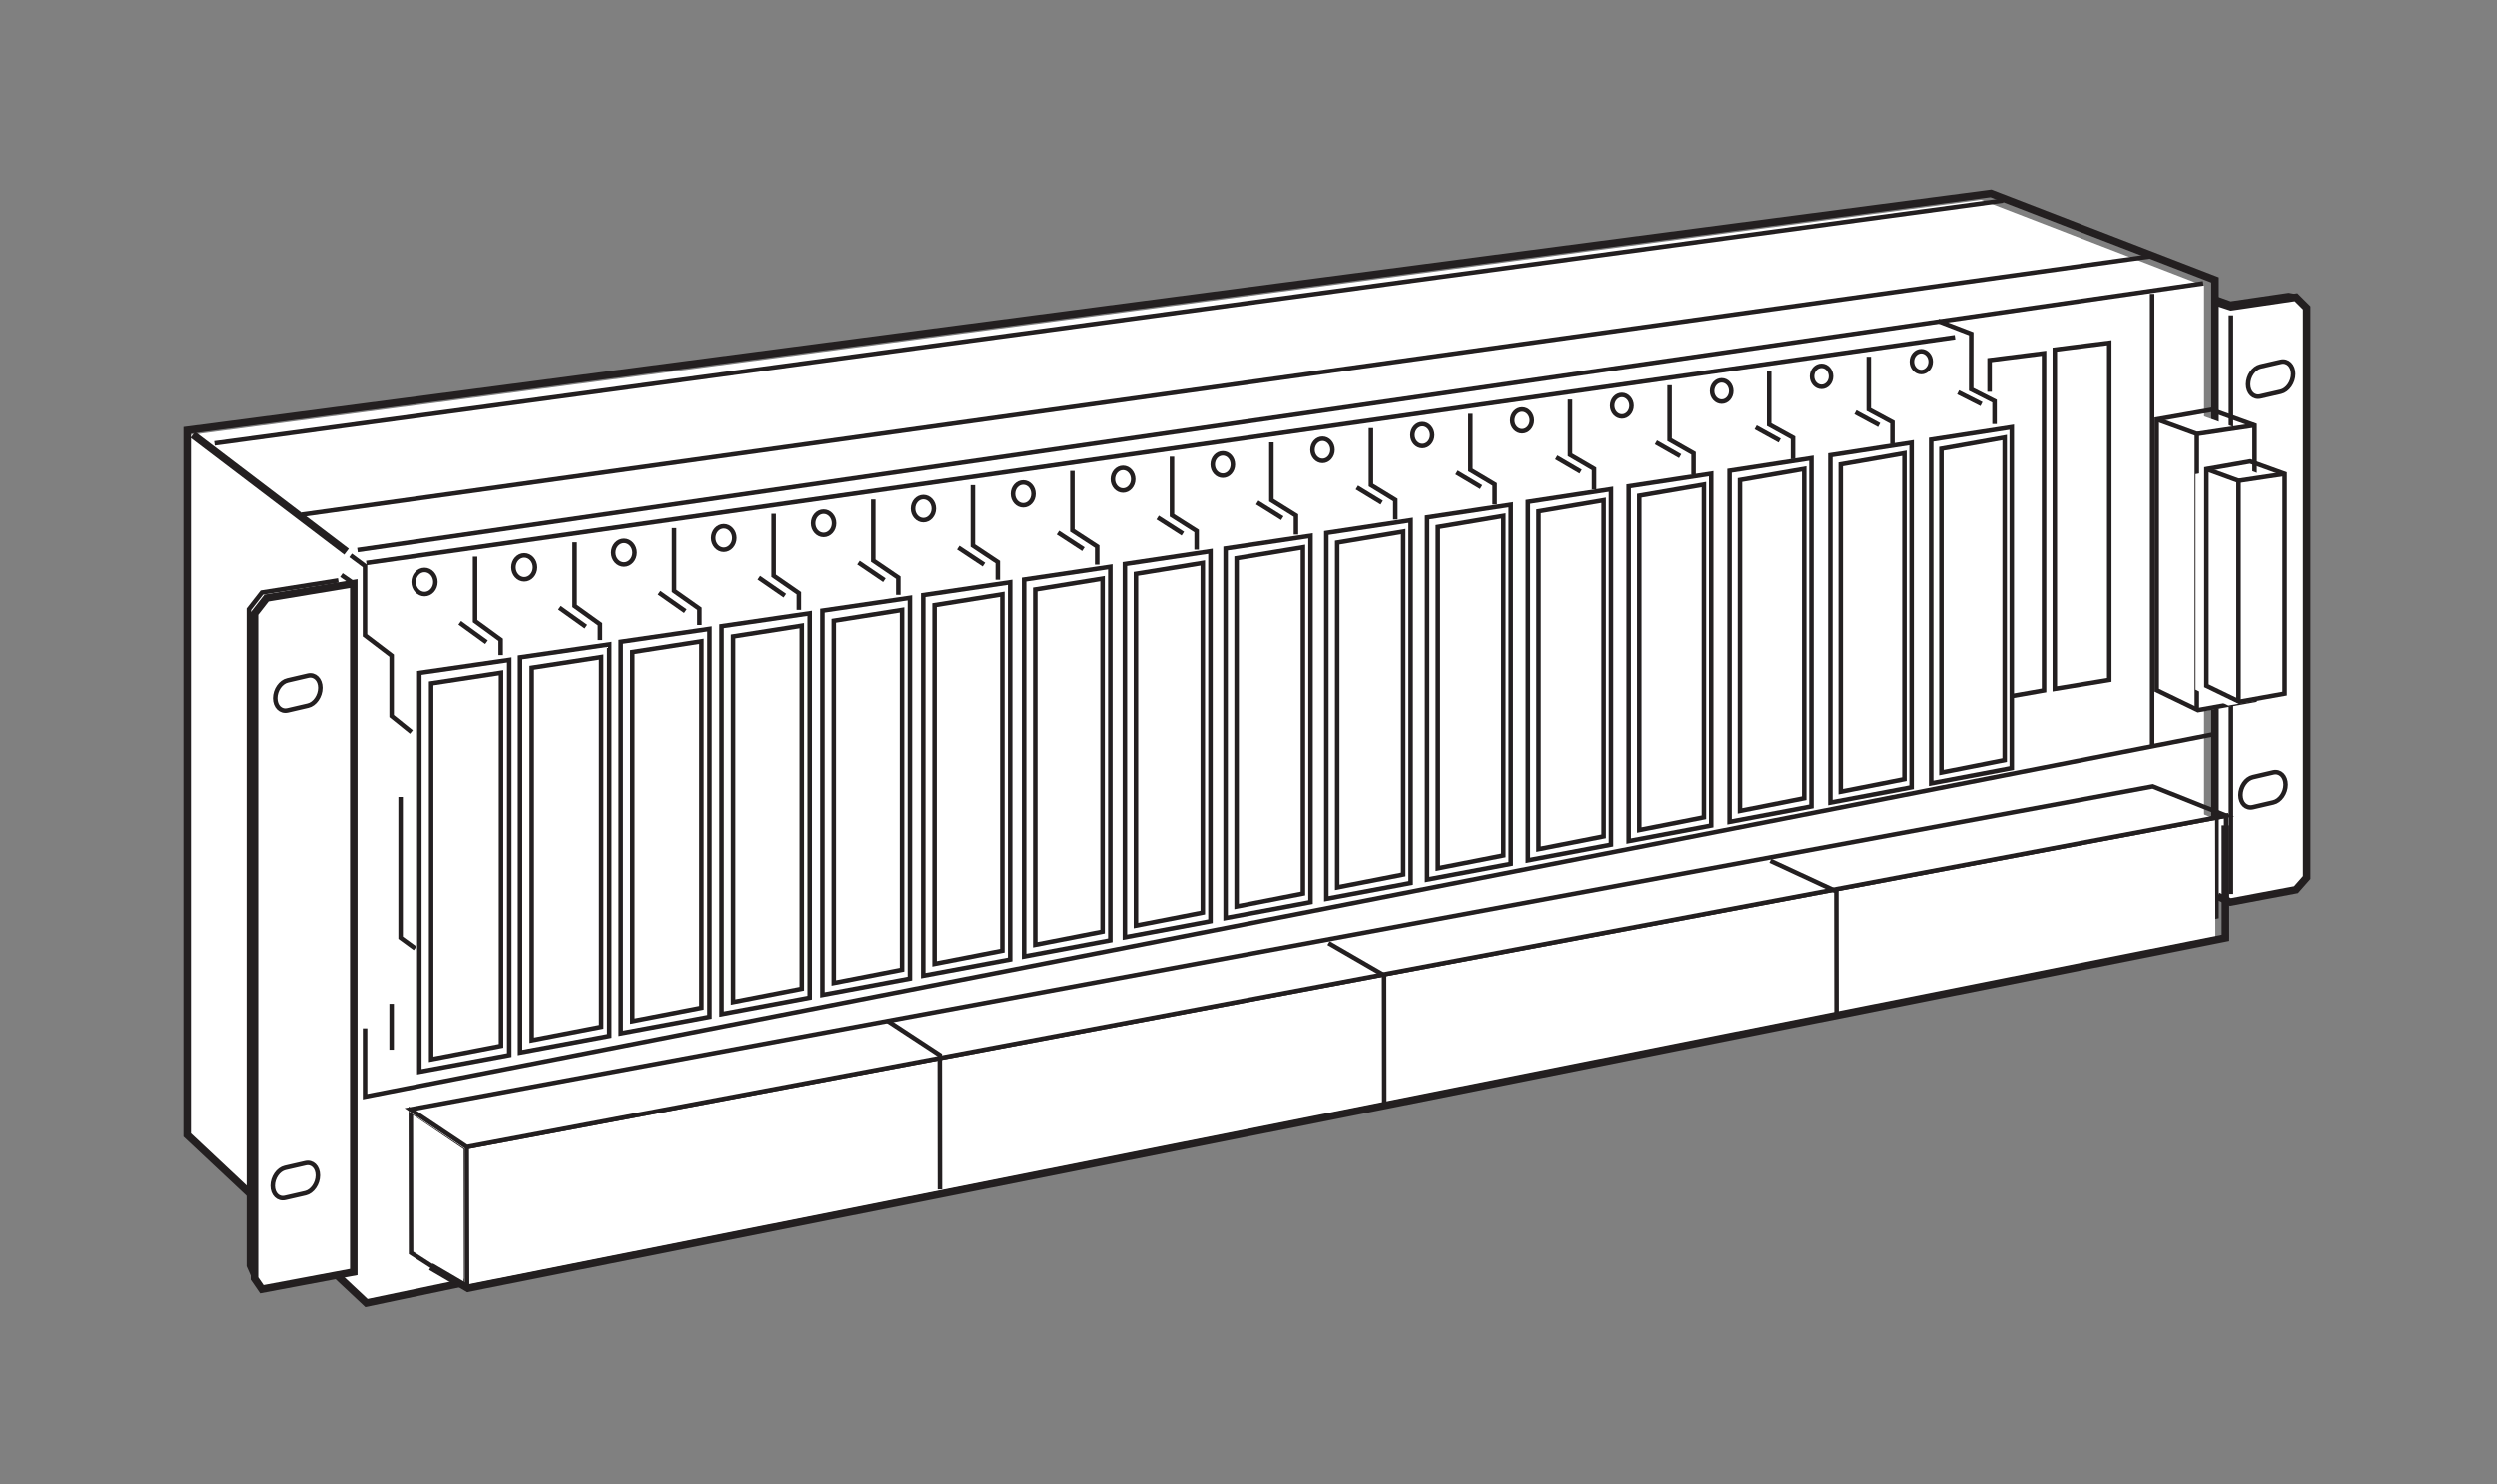 <?xml version="1.0" encoding="UTF-8"?>
<svg xmlns="http://www.w3.org/2000/svg" xmlns:xlink="http://www.w3.org/1999/xlink" width="165.68pt" height="98.51pt" viewBox="0 0 165.68 98.51" version="1.2">
<rect x="0" y="0" width="165.68" height="98.51" fill="#808080" stroke="none"/>
<g id="surface1">
<path style="fill:none;stroke-width:3;stroke-linecap:butt;stroke-linejoin:miter;stroke:rgb(96.469%,52.939%,7.059%);stroke-opacity:1;stroke-miterlimit:4;" d="M 238.83 598.931 L 239.537 135.387 " transform="matrix(0.1,0,0,-0.1,0.251,98.022)"/>
<path style="fill-rule:nonzero;fill:rgb(100%,100%,100%);fill-opacity:1;stroke-width:5;stroke-linecap:butt;stroke-linejoin:miter;stroke:rgb(13.73%,12.16%,12.549%);stroke-opacity:1;stroke-miterlimit:4;" d="M 1468.707 779.63 L 1477.775 776.646 L 1520.997 783.006 L 1528.102 775.94 L 1528.102 397.975 L 1520.997 389.888 L 1477.422 381.684 L 1468.942 385.609 " transform="matrix(0.1,0,0,-0.1,0.251,98.022)"/>
<path style=" stroke:none;fill-rule:nonzero;fill:rgb(100%,100%,100%);fill-opacity:1;" d="M 146.246 60.91 L 24.195 86.539 L 12.363 75.434 L 12.363 28.902 L 131.449 13.25 L 146.246 18.965 L 146.246 60.91 "/>
<path style="fill:none;stroke-width:5;stroke-linecap:butt;stroke-linejoin:miter;stroke:rgb(13.73%,12.16%,12.549%);stroke-opacity:1;stroke-miterlimit:4;" d="M 1467.215 372.969 L 240.636 115.405 L 121.727 227.012 L 121.727 694.639 L 1318.51 851.941 L 1467.215 794.508 Z M 1467.215 372.969 " transform="matrix(0.1,0,0,-0.1,0.251,98.022)"/>
<path style="fill:none;stroke-width:5;stroke-linecap:butt;stroke-linejoin:miter;stroke:rgb(13.73%,12.16%,12.549%);stroke-opacity:1;stroke-miterlimit:4;" d="M 125.417 691.655 L 227.407 614.084 " transform="matrix(0.1,0,0,-0.1,0.251,98.022)"/>
<path style="fill:none;stroke-width:3;stroke-linecap:butt;stroke-linejoin:miter;stroke:rgb(13.73%,12.16%,12.549%);stroke-opacity:1;stroke-miterlimit:4;" d="M 221.95 594.966 L 171.23 586.918 L 162.594 575.848 L 162.594 140.215 L 166.323 131.736 " transform="matrix(0.1,0,0,-0.1,0.251,98.022)"/>
<path style=" stroke:none;fill-rule:nonzero;fill:rgb(100%,100%,100%);fill-opacity:1;" d="M 23.355 39.031 L 17.598 39.984 L 16.801 41.008 L 16.801 84.914 L 17.289 85.625 L 23.355 84.484 L 23.355 39.031 "/>
<path style="fill:none;stroke-width:5;stroke-linecap:butt;stroke-linejoin:miter;stroke:rgb(13.73%,12.16%,12.549%);stroke-opacity:1;stroke-miterlimit:4;" d="M 232.196 592.846 L 174.331 583.267 L 166.323 572.982 L 166.323 131.736 L 171.23 124.591 L 232.196 136.054 Z M 232.196 592.846 " transform="matrix(0.1,0,0,-0.1,0.251,98.022)"/>
<path style="fill:none;stroke-width:3;stroke-linecap:butt;stroke-linejoin:miter;stroke:rgb(13.73%,12.16%,12.549%);stroke-opacity:1;stroke-miterlimit:4;" d="M 230.076 611.611 L 239.655 604.505 L 239.655 558.496 L 257.32 545.031 L 257.32 504.989 L 270.471 494.39 " transform="matrix(0.1,0,0,-0.1,0.251,98.022)"/>
<path style="fill:none;stroke-width:3;stroke-linecap:butt;stroke-linejoin:miter;stroke:rgb(13.73%,12.16%,12.549%);stroke-opacity:1;stroke-miterlimit:4;" d="M 257.32 283.659 L 257.32 314.123 " transform="matrix(0.1,0,0,-0.1,0.251,98.022)"/>
<path style="fill:none;stroke-width:3;stroke-linecap:butt;stroke-linejoin:miter;stroke:rgb(13.73%,12.16%,12.549%);stroke-opacity:1;stroke-miterlimit:4;" d="M 263.287 451.365 L 263.287 358.012 L 272.944 350.946 " transform="matrix(0.1,0,0,-0.1,0.251,98.022)"/>
<path style="fill:none;stroke-width:3;stroke-linecap:butt;stroke-linejoin:miter;stroke:rgb(13.73%,12.16%,12.549%);stroke-opacity:1;stroke-miterlimit:4;" d="M 312.751 610.786 L 312.751 567.957 L 329.749 555.552 L 329.749 545.385 " transform="matrix(0.1,0,0,-0.1,0.251,98.022)"/>
<path style="fill:none;stroke-width:3;stroke-linecap:butt;stroke-linejoin:miter;stroke:rgb(13.73%,12.16%,12.549%);stroke-opacity:1;stroke-miterlimit:4;" d="M 302.583 566.819 L 320.327 553.943 " transform="matrix(0.1,0,0,-0.1,0.251,98.022)"/>
<path style="fill:none;stroke-width:3;stroke-linecap:butt;stroke-linejoin:miter;stroke:rgb(13.73%,12.16%,12.549%);stroke-opacity:1;stroke-miterlimit:4;" d="M 335.441 280.087 L 335.441 542.205 L 275.732 533.568 L 275.732 269.017 Z M 335.441 280.087 " transform="matrix(0.1,0,0,-0.1,0.251,98.022)"/>
<path style="fill:none;stroke-width:3;stroke-linecap:butt;stroke-linejoin:miter;stroke:rgb(13.73%,12.16%,12.549%);stroke-opacity:1;stroke-miterlimit:4;" d="M 329.985 286.211 L 329.985 533.686 L 283.583 526.62 L 283.583 277.261 Z M 329.985 286.211 " transform="matrix(0.1,0,0,-0.1,0.251,98.022)"/>
<path style="fill:none;stroke-width:3;stroke-linecap:butt;stroke-linejoin:miter;stroke:rgb(13.73%,12.16%,12.549%);stroke-opacity:1;stroke-miterlimit:4;" d="M 279.186 585.898 C 283.151 585.898 286.41 589.47 286.41 593.906 C 286.41 598.303 283.151 601.914 279.186 601.914 C 275.182 601.914 271.963 598.303 271.963 593.906 C 271.963 589.47 275.182 585.898 279.186 585.898 Z M 279.186 585.898 " transform="matrix(0.1,0,0,-0.1,0.251,98.022)"/>
<path style="fill:none;stroke-width:3;stroke-linecap:butt;stroke-linejoin:miter;stroke:rgb(13.73%,12.16%,12.549%);stroke-opacity:1;stroke-miterlimit:4;" d="M 378.82 620.287 L 378.82 578.007 L 395.7 565.877 L 395.7 555.356 " transform="matrix(0.1,0,0,-0.1,0.251,98.022)"/>
<path style="fill:none;stroke-width:3;stroke-linecap:butt;stroke-linejoin:miter;stroke:rgb(13.73%,12.16%,12.549%);stroke-opacity:1;stroke-miterlimit:4;" d="M 444.85 629.747 L 444.85 588.017 L 461.652 576.162 L 461.652 565.366 " transform="matrix(0.1,0,0,-0.1,0.251,98.022)"/>
<path style="fill:none;stroke-width:3;stroke-linecap:butt;stroke-linejoin:miter;stroke:rgb(13.73%,12.16%,12.549%);stroke-opacity:1;stroke-miterlimit:4;" d="M 510.88 639.208 L 510.88 598.067 L 527.603 586.486 L 527.603 575.377 " transform="matrix(0.1,0,0,-0.1,0.251,98.022)"/>
<path style="fill:none;stroke-width:3;stroke-linecap:butt;stroke-linejoin:miter;stroke:rgb(13.73%,12.16%,12.549%);stroke-opacity:1;stroke-miterlimit:4;" d="M 576.949 648.708 L 576.949 608.117 L 593.555 596.811 L 593.555 585.387 " transform="matrix(0.1,0,0,-0.1,0.251,98.022)"/>
<path style="fill:none;stroke-width:3;stroke-linecap:butt;stroke-linejoin:miter;stroke:rgb(13.73%,12.16%,12.549%);stroke-opacity:1;stroke-miterlimit:4;" d="M 642.979 658.209 L 642.979 618.127 L 659.506 607.136 L 659.506 595.398 " transform="matrix(0.1,0,0,-0.1,0.251,98.022)"/>
<path style="fill:none;stroke-width:3;stroke-linecap:butt;stroke-linejoin:miter;stroke:rgb(13.73%,12.16%,12.549%);stroke-opacity:1;stroke-miterlimit:4;" d="M 709.009 667.67 L 709.009 628.177 L 725.458 617.46 L 725.458 605.408 " transform="matrix(0.1,0,0,-0.1,0.251,98.022)"/>
<path style="fill:none;stroke-width:3;stroke-linecap:butt;stroke-linejoin:miter;stroke:rgb(13.73%,12.16%,12.549%);stroke-opacity:1;stroke-miterlimit:4;" d="M 775.078 677.13 L 775.078 638.188 L 791.448 627.785 L 791.448 615.419 " transform="matrix(0.1,0,0,-0.1,0.251,98.022)"/>
<path style="fill:none;stroke-width:3;stroke-linecap:butt;stroke-linejoin:miter;stroke:rgb(13.73%,12.16%,12.549%);stroke-opacity:1;stroke-miterlimit:4;" d="M 841.108 686.631 L 841.108 648.237 L 857.4 638.07 L 857.4 625.429 " transform="matrix(0.1,0,0,-0.1,0.251,98.022)"/>
<path style="fill:none;stroke-width:3;stroke-linecap:butt;stroke-linejoin:miter;stroke:rgb(13.73%,12.16%,12.549%);stroke-opacity:1;stroke-miterlimit:4;" d="M 907.177 696.091 L 907.177 658.287 L 923.351 648.394 L 923.351 635.44 " transform="matrix(0.1,0,0,-0.1,0.251,98.022)"/>
<path style="fill:none;stroke-width:3;stroke-linecap:butt;stroke-linejoin:miter;stroke:rgb(13.73%,12.16%,12.549%);stroke-opacity:1;stroke-miterlimit:4;" d="M 973.207 705.592 L 973.207 668.298 L 989.303 658.719 L 989.303 645.411 " transform="matrix(0.1,0,0,-0.1,0.251,98.022)"/>
<path style="fill:none;stroke-width:3;stroke-linecap:butt;stroke-linejoin:miter;stroke:rgb(13.73%,12.16%,12.549%);stroke-opacity:1;stroke-miterlimit:4;" d="M 1039.276 715.052 L 1039.276 678.347 L 1055.215 669.043 L 1055.215 655.421 " transform="matrix(0.1,0,0,-0.1,0.251,98.022)"/>
<path style="fill:none;stroke-width:3;stroke-linecap:butt;stroke-linejoin:miter;stroke:rgb(13.73%,12.16%,12.549%);stroke-opacity:1;stroke-miterlimit:4;" d="M 1105.306 724.553 L 1105.306 688.397 L 1121.205 679.368 L 1121.205 665.432 " transform="matrix(0.1,0,0,-0.1,0.251,98.022)"/>
<path style="fill:none;stroke-width:3;stroke-linecap:butt;stroke-linejoin:miter;stroke:rgb(13.73%,12.16%,12.549%);stroke-opacity:1;stroke-miterlimit:4;" d="M 1171.336 734.013 L 1171.336 698.408 L 1187.157 689.693 L 1187.157 675.442 " transform="matrix(0.1,0,0,-0.1,0.251,98.022)"/>
<path style="fill:none;stroke-width:3;stroke-linecap:butt;stroke-linejoin:miter;stroke:rgb(13.73%,12.16%,12.549%);stroke-opacity:1;stroke-miterlimit:4;" d="M 1237.406 743.514 L 1237.406 708.457 L 1253.108 700.017 L 1253.108 685.453 " transform="matrix(0.1,0,0,-0.1,0.251,98.022)"/>
<path style="fill:none;stroke-width:3;stroke-linecap:butt;stroke-linejoin:miter;stroke:rgb(13.73%,12.16%,12.549%);stroke-opacity:1;stroke-miterlimit:4;" d="M 1320.865 698.8 L 1320.865 713.993 L 1305.359 721.844 L 1305.398 758.745 L 1283.375 767.225 " transform="matrix(0.1,0,0,-0.1,0.251,98.022)"/>
<path style="fill:none;stroke-width:3;stroke-linecap:butt;stroke-linejoin:miter;stroke:rgb(13.73%,12.16%,12.549%);stroke-opacity:1;stroke-miterlimit:4;" d="M 368.731 576.829 L 386.318 564.267 " transform="matrix(0.1,0,0,-0.1,0.251,98.022)"/>
<path style="fill:none;stroke-width:3;stroke-linecap:butt;stroke-linejoin:miter;stroke:rgb(13.73%,12.16%,12.549%);stroke-opacity:1;stroke-miterlimit:4;" d="M 434.879 586.8 L 452.309 574.552 " transform="matrix(0.1,0,0,-0.1,0.251,98.022)"/>
<path style="fill:none;stroke-width:3;stroke-linecap:butt;stroke-linejoin:miter;stroke:rgb(13.73%,12.16%,12.549%);stroke-opacity:1;stroke-miterlimit:4;" d="M 501.026 596.772 L 518.299 584.838 " transform="matrix(0.1,0,0,-0.1,0.251,98.022)"/>
<path style="fill:none;stroke-width:3;stroke-linecap:butt;stroke-linejoin:miter;stroke:rgb(13.73%,12.16%,12.549%);stroke-opacity:1;stroke-miterlimit:4;" d="M 567.135 606.782 L 584.329 595.123 " transform="matrix(0.1,0,0,-0.1,0.251,98.022)"/>
<path style="fill:none;stroke-width:3;stroke-linecap:butt;stroke-linejoin:miter;stroke:rgb(13.73%,12.16%,12.549%);stroke-opacity:1;stroke-miterlimit:4;" d="M 633.283 616.753 L 650.32 605.447 " transform="matrix(0.1,0,0,-0.1,0.251,98.022)"/>
<path style="fill:none;stroke-width:3;stroke-linecap:butt;stroke-linejoin:miter;stroke:rgb(13.73%,12.16%,12.549%);stroke-opacity:1;stroke-miterlimit:4;" d="M 699.43 626.725 L 716.311 615.733 " transform="matrix(0.1,0,0,-0.1,0.251,98.022)"/>
<path style="fill:none;stroke-width:3;stroke-linecap:butt;stroke-linejoin:miter;stroke:rgb(13.73%,12.16%,12.549%);stroke-opacity:1;stroke-miterlimit:4;" d="M 765.578 636.735 L 782.301 626.018 " transform="matrix(0.1,0,0,-0.1,0.251,98.022)"/>
<path style="fill:none;stroke-width:3;stroke-linecap:butt;stroke-linejoin:miter;stroke:rgb(13.73%,12.16%,12.549%);stroke-opacity:1;stroke-miterlimit:4;" d="M 831.686 646.706 L 848.331 636.303 " transform="matrix(0.1,0,0,-0.1,0.251,98.022)"/>
<path style="fill:none;stroke-width:3;stroke-linecap:butt;stroke-linejoin:miter;stroke:rgb(13.73%,12.16%,12.549%);stroke-opacity:1;stroke-miterlimit:4;" d="M 897.834 656.678 L 914.322 646.628 " transform="matrix(0.1,0,0,-0.1,0.251,98.022)"/>
<path style="fill:none;stroke-width:3;stroke-linecap:butt;stroke-linejoin:miter;stroke:rgb(13.73%,12.16%,12.549%);stroke-opacity:1;stroke-miterlimit:4;" d="M 963.982 666.649 L 980.313 656.913 " transform="matrix(0.1,0,0,-0.1,0.251,98.022)"/>
<path style="fill:none;stroke-width:3;stroke-linecap:butt;stroke-linejoin:miter;stroke:rgb(13.73%,12.16%,12.549%);stroke-opacity:1;stroke-miterlimit:4;" d="M 1030.13 676.659 L 1046.303 667.198 " transform="matrix(0.1,0,0,-0.1,0.251,98.022)"/>
<path style="fill:none;stroke-width:3;stroke-linecap:butt;stroke-linejoin:miter;stroke:rgb(13.73%,12.16%,12.549%);stroke-opacity:1;stroke-miterlimit:4;" d="M 1096.238 686.631 L 1112.294 677.484 " transform="matrix(0.1,0,0,-0.1,0.251,98.022)"/>
<path style="fill:none;stroke-width:3;stroke-linecap:butt;stroke-linejoin:miter;stroke:rgb(13.73%,12.16%,12.549%);stroke-opacity:1;stroke-miterlimit:4;" d="M 1162.386 696.602 L 1178.324 687.808 " transform="matrix(0.1,0,0,-0.1,0.251,98.022)"/>
<path style="fill:none;stroke-width:3;stroke-linecap:butt;stroke-linejoin:miter;stroke:rgb(13.73%,12.16%,12.549%);stroke-opacity:1;stroke-miterlimit:4;" d="M 1228.533 706.612 L 1244.315 698.094 " transform="matrix(0.1,0,0,-0.1,0.251,98.022)"/>
<path style="fill:none;stroke-width:3;stroke-linecap:butt;stroke-linejoin:miter;stroke:rgb(13.73%,12.16%,12.549%);stroke-opacity:1;stroke-miterlimit:4;" d="M 1296.683 719.881 L 1312.19 712.03 " transform="matrix(0.1,0,0,-0.1,0.251,98.022)"/>
<path style="fill:none;stroke-width:3;stroke-linecap:butt;stroke-linejoin:miter;stroke:rgb(13.73%,12.16%,12.549%);stroke-opacity:1;stroke-miterlimit:4;" d="M 401.864 292.806 L 401.864 552.49 L 342.586 543.893 L 342.586 281.775 Z M 401.864 292.806 " transform="matrix(0.1,0,0,-0.1,0.251,98.022)"/>
<path style="fill:none;stroke-width:3;stroke-linecap:butt;stroke-linejoin:miter;stroke:rgb(13.73%,12.16%,12.549%);stroke-opacity:1;stroke-miterlimit:4;" d="M 468.326 305.486 L 468.326 562.775 L 409.48 554.217 L 409.48 294.534 Z M 468.326 305.486 " transform="matrix(0.1,0,0,-0.1,0.251,98.022)"/>
<path style="fill:none;stroke-width:3;stroke-linecap:butt;stroke-linejoin:miter;stroke:rgb(13.73%,12.16%,12.549%);stroke-opacity:1;stroke-miterlimit:4;" d="M 534.787 318.205 L 534.787 573.1 L 476.334 564.542 L 476.334 307.292 Z M 534.787 318.205 " transform="matrix(0.1,0,0,-0.1,0.251,98.022)"/>
<path style="fill:none;stroke-width:3;stroke-linecap:butt;stroke-linejoin:miter;stroke:rgb(13.73%,12.16%,12.549%);stroke-opacity:1;stroke-miterlimit:4;" d="M 601.249 330.885 L 601.249 583.385 L 543.227 574.866 L 543.227 320.051 Z M 601.249 330.885 " transform="matrix(0.1,0,0,-0.1,0.251,98.022)"/>
<path style="fill:none;stroke-width:3;stroke-linecap:butt;stroke-linejoin:miter;stroke:rgb(13.73%,12.16%,12.549%);stroke-opacity:1;stroke-miterlimit:4;" d="M 667.711 343.565 L 667.711 593.71 L 610.082 585.191 L 610.082 332.809 Z M 667.711 343.565 " transform="matrix(0.1,0,0,-0.1,0.251,98.022)"/>
<path style="fill:none;stroke-width:3;stroke-linecap:butt;stroke-linejoin:miter;stroke:rgb(13.73%,12.16%,12.549%);stroke-opacity:1;stroke-miterlimit:4;" d="M 734.173 356.285 L 734.173 603.995 L 676.975 595.516 L 676.975 345.567 Z M 734.173 356.285 " transform="matrix(0.1,0,0,-0.1,0.251,98.022)"/>
<path style="fill:none;stroke-width:3;stroke-linecap:butt;stroke-linejoin:miter;stroke:rgb(13.73%,12.16%,12.549%);stroke-opacity:1;stroke-miterlimit:4;" d="M 800.634 368.965 L 800.634 614.32 L 743.83 605.84 L 743.83 358.326 Z M 800.634 368.965 " transform="matrix(0.1,0,0,-0.1,0.251,98.022)"/>
<path style="fill:none;stroke-width:3;stroke-linecap:butt;stroke-linejoin:miter;stroke:rgb(13.73%,12.16%,12.549%);stroke-opacity:1;stroke-miterlimit:4;" d="M 867.096 381.644 L 867.096 624.605 L 810.684 616.165 L 810.684 371.084 Z M 867.096 381.644 " transform="matrix(0.1,0,0,-0.1,0.251,98.022)"/>
<path style="fill:none;stroke-width:3;stroke-linecap:butt;stroke-linejoin:miter;stroke:rgb(13.73%,12.16%,12.549%);stroke-opacity:1;stroke-miterlimit:4;" d="M 933.519 394.364 L 933.519 634.929 L 877.578 626.489 L 877.578 383.843 Z M 933.519 394.364 " transform="matrix(0.1,0,0,-0.1,0.251,98.022)"/>
<path style="fill:none;stroke-width:3;stroke-linecap:butt;stroke-linejoin:miter;stroke:rgb(13.73%,12.16%,12.549%);stroke-opacity:1;stroke-miterlimit:4;" d="M 999.98 407.044 L 999.98 645.215 L 944.432 636.814 L 944.432 396.601 Z M 999.98 407.044 " transform="matrix(0.1,0,0,-0.1,0.251,98.022)"/>
<path style="fill:none;stroke-width:3;stroke-linecap:butt;stroke-linejoin:miter;stroke:rgb(13.73%,12.16%,12.549%);stroke-opacity:1;stroke-miterlimit:4;" d="M 1066.442 419.763 L 1066.442 655.539 L 1011.326 647.138 L 1011.326 409.36 Z M 1066.442 419.763 " transform="matrix(0.1,0,0,-0.1,0.251,98.022)"/>
<path style="fill:none;stroke-width:3;stroke-linecap:butt;stroke-linejoin:miter;stroke:rgb(13.73%,12.16%,12.549%);stroke-opacity:1;stroke-miterlimit:4;" d="M 1132.904 432.443 L 1132.904 665.824 L 1078.18 657.463 L 1078.18 422.118 Z M 1132.904 432.443 " transform="matrix(0.1,0,0,-0.1,0.251,98.022)"/>
<path style="fill:none;stroke-width:3;stroke-linecap:butt;stroke-linejoin:miter;stroke:rgb(13.73%,12.16%,12.549%);stroke-opacity:1;stroke-miterlimit:4;" d="M 1199.366 445.123 L 1199.366 676.149 L 1145.074 667.787 L 1145.074 434.877 Z M 1199.366 445.123 " transform="matrix(0.1,0,0,-0.1,0.251,98.022)"/>
<path style="fill:none;stroke-width:3;stroke-linecap:butt;stroke-linejoin:miter;stroke:rgb(13.73%,12.16%,12.549%);stroke-opacity:1;stroke-miterlimit:4;" d="M 1265.827 457.803 L 1265.827 686.434 L 1211.928 678.112 L 1211.928 447.635 Z M 1265.827 457.803 " transform="matrix(0.1,0,0,-0.1,0.251,98.022)"/>
<path style="fill:none;stroke-width:3;stroke-linecap:butt;stroke-linejoin:miter;stroke:rgb(13.73%,12.16%,12.549%);stroke-opacity:1;stroke-miterlimit:4;" d="M 1332.289 470.522 L 1332.289 696.72 L 1278.821 688.436 L 1278.821 460.394 Z M 1332.289 470.522 " transform="matrix(0.1,0,0,-0.1,0.251,98.022)"/>
<path style="fill:none;stroke-width:3;stroke-linecap:butt;stroke-linejoin:miter;stroke:rgb(13.73%,12.16%,12.549%);stroke-opacity:1;stroke-miterlimit:4;" d="M 396.486 298.852 L 396.486 544.089 L 350.359 536.984 L 350.359 289.941 Z M 396.486 298.852 " transform="matrix(0.1,0,0,-0.1,0.251,98.022)"/>
<path style="fill:none;stroke-width:3;stroke-linecap:butt;stroke-linejoin:miter;stroke:rgb(13.73%,12.16%,12.549%);stroke-opacity:1;stroke-miterlimit:4;" d="M 462.987 311.493 L 462.987 554.531 L 417.174 547.387 L 417.174 302.621 Z M 462.987 311.493 " transform="matrix(0.1,0,0,-0.1,0.251,98.022)"/>
<path style="fill:none;stroke-width:3;stroke-linecap:butt;stroke-linejoin:miter;stroke:rgb(13.73%,12.16%,12.549%);stroke-opacity:1;stroke-miterlimit:4;" d="M 529.527 324.133 L 529.527 564.895 L 483.989 557.75 L 483.989 315.3 Z M 529.527 324.133 " transform="matrix(0.1,0,0,-0.1,0.251,98.022)"/>
<path style="fill:none;stroke-width:3;stroke-linecap:butt;stroke-linejoin:miter;stroke:rgb(13.73%,12.16%,12.549%);stroke-opacity:1;stroke-miterlimit:4;" d="M 596.028 336.774 L 596.028 575.338 L 550.765 568.154 L 550.765 327.98 Z M 596.028 336.774 " transform="matrix(0.1,0,0,-0.1,0.251,98.022)"/>
<path style="fill:none;stroke-width:3;stroke-linecap:butt;stroke-linejoin:miter;stroke:rgb(13.73%,12.16%,12.549%);stroke-opacity:1;stroke-miterlimit:4;" d="M 662.529 349.415 L 662.529 585.741 L 617.58 578.517 L 617.58 340.66 Z M 662.529 349.415 " transform="matrix(0.1,0,0,-0.1,0.251,98.022)"/>
<path style="fill:none;stroke-width:3;stroke-linecap:butt;stroke-linejoin:miter;stroke:rgb(13.73%,12.16%,12.549%);stroke-opacity:1;stroke-miterlimit:4;" d="M 729.03 362.055 L 729.03 596.144 L 684.395 588.92 L 684.395 353.34 Z M 729.03 362.055 " transform="matrix(0.1,0,0,-0.1,0.251,98.022)"/>
<path style="fill:none;stroke-width:3;stroke-linecap:butt;stroke-linejoin:miter;stroke:rgb(13.73%,12.16%,12.549%);stroke-opacity:1;stroke-miterlimit:4;" d="M 795.531 374.696 L 795.531 606.547 L 751.171 599.323 L 751.171 366.06 Z M 795.531 374.696 " transform="matrix(0.1,0,0,-0.1,0.251,98.022)"/>
<path style="fill:none;stroke-width:3;stroke-linecap:butt;stroke-linejoin:miter;stroke:rgb(13.73%,12.16%,12.549%);stroke-opacity:1;stroke-miterlimit:4;" d="M 862.032 387.337 L 862.032 616.95 L 817.986 609.687 L 817.986 378.739 Z M 862.032 387.337 " transform="matrix(0.1,0,0,-0.1,0.251,98.022)"/>
<path style="fill:none;stroke-width:3;stroke-linecap:butt;stroke-linejoin:miter;stroke:rgb(13.73%,12.16%,12.549%);stroke-opacity:1;stroke-miterlimit:4;" d="M 928.572 399.977 L 928.572 627.392 L 884.801 620.09 L 884.801 391.419 Z M 928.572 399.977 " transform="matrix(0.1,0,0,-0.1,0.251,98.022)"/>
<path style="fill:none;stroke-width:3;stroke-linecap:butt;stroke-linejoin:miter;stroke:rgb(13.73%,12.16%,12.549%);stroke-opacity:1;stroke-miterlimit:4;" d="M 995.073 412.618 L 995.073 637.795 L 951.577 630.454 L 951.577 404.099 Z M 995.073 412.618 " transform="matrix(0.1,0,0,-0.1,0.251,98.022)"/>
<path style="fill:none;stroke-width:3;stroke-linecap:butt;stroke-linejoin:miter;stroke:rgb(13.73%,12.16%,12.549%);stroke-opacity:1;stroke-miterlimit:4;" d="M 1061.574 425.259 L 1061.574 648.198 L 1018.392 640.857 L 1018.392 416.779 Z M 1061.574 425.259 " transform="matrix(0.1,0,0,-0.1,0.251,98.022)"/>
<path style="fill:none;stroke-width:3;stroke-linecap:butt;stroke-linejoin:miter;stroke:rgb(13.73%,12.16%,12.549%);stroke-opacity:1;stroke-miterlimit:4;" d="M 1128.075 437.899 L 1128.075 658.601 L 1085.207 651.221 L 1085.207 429.459 Z M 1128.075 437.899 " transform="matrix(0.1,0,0,-0.1,0.251,98.022)"/>
<path style="fill:none;stroke-width:3;stroke-linecap:butt;stroke-linejoin:miter;stroke:rgb(13.73%,12.16%,12.549%);stroke-opacity:1;stroke-miterlimit:4;" d="M 1194.576 450.54 L 1194.576 669.004 L 1151.983 661.624 L 1151.983 442.139 Z M 1194.576 450.54 " transform="matrix(0.1,0,0,-0.1,0.251,98.022)"/>
<path style="fill:none;stroke-width:3;stroke-linecap:butt;stroke-linejoin:miter;stroke:rgb(13.73%,12.16%,12.549%);stroke-opacity:1;stroke-miterlimit:4;" d="M 1261.077 463.181 L 1261.077 679.407 L 1218.798 672.027 L 1218.798 454.858 Z M 1261.077 463.181 " transform="matrix(0.1,0,0,-0.1,0.251,98.022)"/>
<path style="fill:none;stroke-width:3;stroke-linecap:butt;stroke-linejoin:miter;stroke:rgb(13.73%,12.16%,12.549%);stroke-opacity:1;stroke-miterlimit:4;" d="M 1327.578 475.822 L 1327.578 689.85 L 1285.613 682.391 L 1285.613 467.538 Z M 1327.578 475.822 " transform="matrix(0.1,0,0,-0.1,0.251,98.022)"/>
<path style="fill:none;stroke-width:3;stroke-linecap:butt;stroke-linejoin:miter;stroke:rgb(13.73%,12.16%,12.549%);stroke-opacity:1;stroke-miterlimit:4;" d="M 345.373 595.712 C 349.338 595.712 352.518 599.284 352.518 603.642 C 352.518 608.038 349.338 611.611 345.373 611.611 C 341.448 611.611 338.228 608.038 338.228 603.642 C 338.228 599.284 341.448 595.712 345.373 595.712 Z M 345.373 595.712 " transform="matrix(0.1,0,0,-0.1,0.251,98.022)"/>
<path style="fill:none;stroke-width:3;stroke-linecap:butt;stroke-linejoin:miter;stroke:rgb(13.73%,12.16%,12.549%);stroke-opacity:1;stroke-miterlimit:4;" d="M 411.599 605.526 C 415.486 605.526 418.666 609.059 418.666 613.417 C 418.666 617.735 415.486 621.268 411.599 621.268 C 407.674 621.268 404.494 617.735 404.494 613.417 C 404.494 609.059 407.674 605.526 411.599 605.526 Z M 411.599 605.526 " transform="matrix(0.1,0,0,-0.1,0.251,98.022)"/>
<path style="fill:none;stroke-width:3;stroke-linecap:butt;stroke-linejoin:miter;stroke:rgb(13.73%,12.16%,12.549%);stroke-opacity:1;stroke-miterlimit:4;" d="M 477.786 615.34 C 481.673 615.34 484.813 618.873 484.813 623.152 C 484.813 627.471 481.673 630.964 477.786 630.964 C 473.939 630.964 470.799 627.471 470.799 623.152 C 470.799 618.873 473.939 615.34 477.786 615.34 Z M 477.786 615.34 " transform="matrix(0.1,0,0,-0.1,0.251,98.022)"/>
<path style="fill:none;stroke-width:3;stroke-linecap:butt;stroke-linejoin:miter;stroke:rgb(13.73%,12.16%,12.549%);stroke-opacity:1;stroke-miterlimit:4;" d="M 544.013 625.194 C 547.86 625.194 550.961 628.648 550.961 632.927 C 550.961 637.206 547.86 640.661 544.013 640.661 C 540.165 640.661 537.064 637.206 537.064 632.927 C 537.064 628.648 540.165 625.194 544.013 625.194 Z M 544.013 625.194 " transform="matrix(0.1,0,0,-0.1,0.251,98.022)"/>
<path style="fill:none;stroke-width:3;stroke-linecap:butt;stroke-linejoin:miter;stroke:rgb(13.73%,12.16%,12.549%);stroke-opacity:1;stroke-miterlimit:4;" d="M 610.2 635.008 C 614.008 635.008 617.109 638.462 617.109 642.663 C 617.109 646.903 614.008 650.318 610.2 650.318 C 606.392 650.318 603.33 646.903 603.33 642.663 C 603.33 638.462 606.392 635.008 610.2 635.008 Z M 610.2 635.008 " transform="matrix(0.1,0,0,-0.1,0.251,98.022)"/>
<path style="fill:none;stroke-width:3;stroke-linecap:butt;stroke-linejoin:miter;stroke:rgb(13.73%,12.16%,12.549%);stroke-opacity:1;stroke-miterlimit:4;" d="M 676.426 644.861 C 680.194 644.861 683.217 648.237 683.217 652.438 C 683.217 656.638 680.194 660.014 676.426 660.014 C 672.657 660.014 669.595 656.638 669.595 652.438 C 669.595 648.237 672.657 644.861 676.426 644.861 Z M 676.426 644.861 " transform="matrix(0.1,0,0,-0.1,0.251,98.022)"/>
<path style="fill:none;stroke-width:3;stroke-linecap:butt;stroke-linejoin:miter;stroke:rgb(13.73%,12.16%,12.549%);stroke-opacity:1;stroke-miterlimit:4;" d="M 742.613 654.676 C 746.342 654.676 749.365 658.052 749.365 662.174 C 749.365 666.335 746.342 669.711 742.613 669.711 C 738.883 669.711 735.861 666.335 735.861 662.174 C 735.861 658.052 738.883 654.676 742.613 654.676 Z M 742.613 654.676 " transform="matrix(0.1,0,0,-0.1,0.251,98.022)"/>
<path style="fill:none;stroke-width:3;stroke-linecap:butt;stroke-linejoin:miter;stroke:rgb(13.73%,12.16%,12.549%);stroke-opacity:1;stroke-miterlimit:4;" d="M 808.839 664.529 C 812.529 664.529 815.513 667.827 815.513 671.948 C 815.513 676.07 812.529 679.368 808.839 679.368 C 805.149 679.368 802.126 676.07 802.126 671.948 C 802.126 667.827 805.149 664.529 808.839 664.529 Z M 808.839 664.529 " transform="matrix(0.1,0,0,-0.1,0.251,98.022)"/>
<path style="fill:none;stroke-width:3;stroke-linecap:butt;stroke-linejoin:miter;stroke:rgb(13.73%,12.16%,12.549%);stroke-opacity:1;stroke-miterlimit:4;" d="M 875.026 674.343 C 878.677 674.343 881.66 677.641 881.66 681.684 C 881.66 685.767 878.677 689.064 875.026 689.064 C 871.375 689.064 868.392 685.767 868.392 681.684 C 868.392 677.641 871.375 674.343 875.026 674.343 Z M 875.026 674.343 " transform="matrix(0.1,0,0,-0.1,0.251,98.022)"/>
<path style="fill:none;stroke-width:3;stroke-linecap:butt;stroke-linejoin:miter;stroke:rgb(13.73%,12.16%,12.549%);stroke-opacity:1;stroke-miterlimit:4;" d="M 941.252 684.197 C 944.864 684.197 947.808 687.455 947.808 691.459 C 947.808 695.463 944.864 698.761 941.252 698.761 C 937.601 698.761 934.696 695.463 934.696 691.459 C 934.696 687.455 937.601 684.197 941.252 684.197 Z M 941.252 684.197 " transform="matrix(0.1,0,0,-0.1,0.251,98.022)"/>
<path style="fill:none;stroke-width:3;stroke-linecap:butt;stroke-linejoin:miter;stroke:rgb(13.73%,12.16%,12.549%);stroke-opacity:1;stroke-miterlimit:4;" d="M 1007.439 694.011 C 1011.012 694.011 1013.956 697.23 1013.956 701.195 C 1013.956 705.199 1011.012 708.457 1007.439 708.457 C 1003.867 708.457 1000.962 705.199 1000.962 701.195 C 1000.962 697.23 1003.867 694.011 1007.439 694.011 Z M 1007.439 694.011 " transform="matrix(0.1,0,0,-0.1,0.251,98.022)"/>
<path style="fill:none;stroke-width:3;stroke-linecap:butt;stroke-linejoin:miter;stroke:rgb(13.73%,12.16%,12.549%);stroke-opacity:1;stroke-miterlimit:4;" d="M 1073.665 703.825 C 1077.199 703.825 1080.064 707.044 1080.064 710.97 C 1080.064 714.895 1077.199 718.114 1073.665 718.114 C 1070.093 718.114 1067.227 714.895 1067.227 710.97 C 1067.227 707.044 1070.093 703.825 1073.665 703.825 Z M 1073.665 703.825 " transform="matrix(0.1,0,0,-0.1,0.251,98.022)"/>
<path style="fill:none;stroke-width:3;stroke-linecap:butt;stroke-linejoin:miter;stroke:rgb(13.73%,12.16%,12.549%);stroke-opacity:1;stroke-miterlimit:4;" d="M 1139.852 713.678 C 1143.385 713.678 1146.212 716.819 1146.212 720.745 C 1146.212 724.631 1143.385 727.811 1139.852 727.811 C 1136.359 727.811 1133.493 724.631 1133.493 720.745 C 1133.493 716.819 1136.359 713.678 1139.852 713.678 Z M 1139.852 713.678 " transform="matrix(0.1,0,0,-0.1,0.251,98.022)"/>
<path style="fill:none;stroke-width:3;stroke-linecap:butt;stroke-linejoin:miter;stroke:rgb(13.73%,12.16%,12.549%);stroke-opacity:1;stroke-miterlimit:4;" d="M 1206.079 723.493 C 1209.533 723.493 1212.36 726.633 1212.36 730.48 C 1212.36 734.367 1209.533 737.468 1206.079 737.468 C 1202.585 737.468 1199.758 734.367 1199.758 730.48 C 1199.758 726.633 1202.585 723.493 1206.079 723.493 Z M 1206.079 723.493 " transform="matrix(0.1,0,0,-0.1,0.251,98.022)"/>
<path style="fill:none;stroke-width:3;stroke-linecap:butt;stroke-linejoin:miter;stroke:rgb(13.73%,12.16%,12.549%);stroke-opacity:1;stroke-miterlimit:4;" d="M 1272.266 733.307 C 1275.681 733.307 1278.507 736.408 1278.507 740.255 C 1278.507 744.063 1275.681 747.165 1272.266 747.165 C 1268.811 747.165 1266.024 744.063 1266.024 740.255 C 1266.024 736.408 1268.811 733.307 1272.266 733.307 Z M 1272.266 733.307 " transform="matrix(0.1,0,0,-0.1,0.251,98.022)"/>
<path style="fill:none;stroke-width:3;stroke-linecap:butt;stroke-linejoin:miter;stroke:rgb(13.73%,12.16%,12.549%);stroke-opacity:1;stroke-miterlimit:4;" d="M 234.669 615.144 L 1459.363 792.231 " transform="matrix(0.1,0,0,-0.1,0.251,98.022)"/>
<path style="fill:none;stroke-width:3;stroke-linecap:butt;stroke-linejoin:miter;stroke:rgb(13.73%,12.16%,12.549%);stroke-opacity:1;stroke-miterlimit:4;" d="M 1294.642 756.468 L 240.558 606.547 " transform="matrix(0.1,0,0,-0.1,0.251,98.022)"/>
<path style="fill:none;stroke-width:3;stroke-linecap:butt;stroke-linejoin:miter;stroke:rgb(13.73%,12.16%,12.549%);stroke-opacity:1;stroke-miterlimit:4;" d="M 139.785 685.963 L 1326.558 847.23 " transform="matrix(0.1,0,0,-0.1,0.251,98.022)"/>
<path style="fill:none;stroke-width:3;stroke-linecap:butt;stroke-linejoin:miter;stroke:rgb(13.73%,12.16%,12.549%);stroke-opacity:1;stroke-miterlimit:4;" d="M 197.768 638.659 L 1426.466 810.486 " transform="matrix(0.1,0,0,-0.1,0.251,98.022)"/>
<path style="fill:none;stroke-width:3;stroke-linecap:butt;stroke-linejoin:miter;stroke:rgb(13.73%,12.16%,12.549%);stroke-opacity:1;stroke-miterlimit:4;" d="M 1477.775 770.993 L 1477.775 387.023 " transform="matrix(0.1,0,0,-0.1,0.251,98.022)"/>
<path style="fill:none;stroke-width:3;stroke-linecap:butt;stroke-linejoin:miter;stroke:rgb(13.73%,12.16%,12.549%);stroke-opacity:1;stroke-miterlimit:4;" d="M 1519.937 783.713 L 1516.05 784.419 L 1477.422 778.766 L 1468.589 781.946 " transform="matrix(0.1,0,0,-0.1,0.251,98.022)"/>
<path style="fill:none;stroke-width:3;stroke-linecap:butt;stroke-linejoin:miter;stroke:rgb(13.73%,12.16%,12.549%);stroke-opacity:1;stroke-miterlimit:4;" d="M 232.196 592.846 L 223.991 598.538 " transform="matrix(0.1,0,0,-0.1,0.251,98.022)"/>
<path style="fill:none;stroke-width:3;stroke-linecap:butt;stroke-linejoin:miter;stroke:rgb(13.73%,12.16%,12.549%);stroke-opacity:1;stroke-miterlimit:4;" d="M 200.162 188.383 C 204.677 189.443 208.367 194.743 208.367 200.239 C 208.367 205.735 204.677 209.346 200.162 208.286 L 186.658 205.185 C 182.104 204.125 178.414 198.826 178.414 193.33 C 178.414 187.834 182.104 184.222 186.658 185.282 Z M 200.162 188.383 " transform="matrix(0.1,0,0,-0.1,0.251,98.022)"/>
<path style="fill:none;stroke-width:3;stroke-linecap:butt;stroke-linejoin:miter;stroke:rgb(13.73%,12.16%,12.549%);stroke-opacity:1;stroke-miterlimit:4;" d="M 1505.883 447.753 C 1510.437 448.774 1514.127 454.073 1514.127 459.569 C 1514.127 465.065 1510.437 468.677 1505.883 467.656 L 1492.378 464.516 C 1487.825 463.495 1484.135 458.156 1484.135 452.66 C 1484.135 447.164 1487.825 443.552 1492.378 444.612 Z M 1505.883 447.753 " transform="matrix(0.1,0,0,-0.1,0.251,98.022)"/>
<path style="fill:none;stroke-width:3;stroke-linecap:butt;stroke-linejoin:miter;stroke:rgb(13.73%,12.16%,12.549%);stroke-opacity:1;stroke-miterlimit:4;" d="M 201.811 511.859 C 206.326 512.88 210.016 518.219 210.016 523.715 C 210.016 529.172 206.326 532.822 201.811 531.762 L 188.307 528.622 C 183.753 527.601 180.063 522.302 180.063 516.806 C 180.063 511.31 183.753 507.698 188.307 508.719 Z M 201.811 511.859 " transform="matrix(0.1,0,0,-0.1,0.251,98.022)"/>
<path style="fill:none;stroke-width:3;stroke-linecap:butt;stroke-linejoin:miter;stroke:rgb(13.73%,12.16%,12.549%);stroke-opacity:1;stroke-miterlimit:4;" d="M 1510.868 720.234 C 1515.422 721.294 1519.112 726.594 1519.112 732.09 C 1519.112 737.547 1515.422 741.197 1510.868 740.138 L 1497.364 737.036 C 1492.85 735.976 1489.159 730.677 1489.159 725.181 C 1489.159 719.685 1492.85 716.073 1497.364 717.133 Z M 1510.868 720.234 " transform="matrix(0.1,0,0,-0.1,0.251,98.022)"/>
<path style=" stroke:none;fill-rule:nonzero;fill:rgb(100%,100%,100%);fill-opacity:1;" d="M 145.121 47.383 L 148.859 46.711 L 148.859 28.574 L 146.004 27.547 L 142.398 28.18 L 142.398 46.066 L 145.121 47.383 "/>
<path style="fill:none;stroke-width:3;stroke-linecap:butt;stroke-linejoin:miter;stroke:rgb(13.73%,12.16%,12.549%);stroke-opacity:1;stroke-miterlimit:4;" d="M 1455.909 508.915 L 1493.478 515.667 L 1493.478 697.936 L 1464.781 708.261 L 1428.547 701.901 L 1428.547 522.145 Z M 1455.909 508.915 " transform="matrix(0.1,0,0,-0.1,0.251,98.022)"/>
<path style="fill:none;stroke-width:3;stroke-linecap:butt;stroke-linejoin:miter;stroke:rgb(13.73%,12.16%,12.549%);stroke-opacity:1;stroke-miterlimit:4;" d="M 1493.478 697.936 L 1455.163 692.205 " transform="matrix(0.1,0,0,-0.1,0.251,98.022)"/>
<path style="fill:none;stroke-width:3;stroke-linecap:butt;stroke-linejoin:miter;stroke:rgb(13.73%,12.16%,12.549%);stroke-opacity:1;stroke-miterlimit:4;" d="M 1455.163 508.326 L 1455.163 692.205 L 1428.547 701.901 " transform="matrix(0.1,0,0,-0.1,0.251,98.022)"/>
<path style=" stroke:none;fill-rule:nonzero;fill:rgb(100%,100%,100%);fill-opacity:1;" d="M 147.859 46.828 L 150.848 46.293 L 150.848 31.781 L 148.566 30.957 L 145.68 31.465 L 145.68 45.773 L 147.859 46.828 "/>
<path style="fill:none;stroke-width:3;stroke-linecap:butt;stroke-linejoin:miter;stroke:rgb(13.73%,12.16%,12.549%);stroke-opacity:1;stroke-miterlimit:4;" d="M 1483.428 514.489 L 1513.459 519.868 L 1513.459 665.707 L 1490.533 673.99 L 1461.523 668.886 L 1461.523 525.089 Z M 1483.428 514.489 " transform="matrix(0.1,0,0,-0.1,0.251,98.022)"/>
<path style="fill:none;stroke-width:3;stroke-linecap:butt;stroke-linejoin:miter;stroke:rgb(13.73%,12.16%,12.549%);stroke-opacity:1;stroke-miterlimit:4;" d="M 1513.459 665.707 L 1482.839 661.114 " transform="matrix(0.1,0,0,-0.1,0.251,98.022)"/>
<path style="fill:none;stroke-width:3;stroke-linecap:butt;stroke-linejoin:miter;stroke:rgb(13.73%,12.16%,12.549%);stroke-opacity:1;stroke-miterlimit:4;" d="M 1482.839 514.018 L 1482.839 661.114 L 1461.523 668.886 " transform="matrix(0.1,0,0,-0.1,0.251,98.022)"/>
<path style="fill:none;stroke-width:3;stroke-linecap:butt;stroke-linejoin:miter;stroke:rgb(13.73%,12.16%,12.549%);stroke-opacity:1;stroke-miterlimit:4;" d="M 1332.25 518.219 L 1353.723 521.988 L 1353.723 745.791 L 1317.568 741.237 L 1317.568 720.234 " transform="matrix(0.1,0,0,-0.1,0.251,98.022)"/>
<path style="fill:none;stroke-width:3;stroke-linecap:butt;stroke-linejoin:miter;stroke:rgb(13.73%,12.16%,12.549%);stroke-opacity:1;stroke-miterlimit:4;" d="M 1397.024 528.975 L 1397.024 752.778 L 1360.868 748.224 L 1360.868 523.008 Z M 1397.024 528.975 " transform="matrix(0.1,0,0,-0.1,0.251,98.022)"/>
<path style="fill:none;stroke-width:3;stroke-linecap:butt;stroke-linejoin:miter;stroke:rgb(13.73%,12.16%,12.549%);stroke-opacity:1;stroke-miterlimit:4;" d="M 239.694 297.831 L 239.694 252.49 L 1468.393 493.369 " transform="matrix(0.1,0,0,-0.1,0.251,98.022)"/>
<path style=" stroke:none;fill-rule:nonzero;fill:rgb(100%,100%,100%);fill-opacity:1;" d="M 30.781 85.559 L 30.766 76.293 L 27.125 73.832 L 27.141 83.219 L 30.781 85.559 "/>
<path style="fill:none;stroke-width:3;stroke-linecap:butt;stroke-linejoin:miter;stroke:rgb(13.73%,12.16%,12.549%);stroke-opacity:1;stroke-miterlimit:4;" d="M 306.823 125.258 L 306.666 218.375 L 270.079 243.107 L 270.236 148.773 Z M 306.823 125.258 " transform="matrix(0.1,0,0,-0.1,0.251,98.022)"/>
<path style=" stroke:none;fill-rule:nonzero;fill:rgb(100%,100%,100%);fill-opacity:1;" d="M 30.844 85.496 L 30.824 76.23 L 146.98 54.34 L 146.996 62.344 L 30.844 85.496 "/>
<path style="fill:none;stroke-width:3;stroke-linecap:butt;stroke-linejoin:miter;stroke:rgb(13.73%,12.16%,12.549%);stroke-opacity:1;stroke-miterlimit:4;" d="M 307.451 125.886 L 307.255 219.004 L 1474.595 438.999 L 1474.752 358.561 Z M 307.451 125.886 " transform="matrix(0.1,0,0,-0.1,0.251,98.022)"/>
<path style=" stroke:none;fill-rule:nonzero;fill:rgb(100%,100%,100%);fill-opacity:1;" d="M 27.098 73.742 L 30.824 76.23 L 146.98 54.34 L 142.133 52.41 L 27.098 73.742 "/>
<path style="fill:none;stroke-width:3;stroke-linecap:butt;stroke-linejoin:miter;stroke:rgb(13.73%,12.16%,12.549%);stroke-opacity:1;stroke-miterlimit:4;" d="M 269.804 244.01 L 307.255 219.004 L 1474.595 438.999 L 1425.877 458.391 Z M 269.804 244.01 " transform="matrix(0.1,0,0,-0.1,0.251,98.022)"/>
<path style="fill:none;stroke-width:3;stroke-linecap:butt;stroke-linejoin:miter;stroke:rgb(13.73%,12.16%,12.549%);stroke-opacity:1;stroke-miterlimit:4;" d="M 916.01 247.622 L 915.892 333.084 L 879.03 354.439 " transform="matrix(0.1,0,0,-0.1,0.251,98.022)"/>
<path style="fill:none;stroke-width:3;stroke-linecap:butt;stroke-linejoin:miter;stroke:rgb(13.73%,12.16%,12.549%);stroke-opacity:1;stroke-miterlimit:4;" d="M 621.152 190.856 L 621.034 280.126 L 586.488 302.778 " transform="matrix(0.1,0,0,-0.1,0.251,98.022)"/>
<path style="fill:none;stroke-width:3;stroke-linecap:butt;stroke-linejoin:miter;stroke:rgb(13.73%,12.16%,12.549%);stroke-opacity:1;stroke-miterlimit:4;" d="M 1216.011 307.606 L 1215.893 388.75 L 1172.121 409.046 " transform="matrix(0.1,0,0,-0.1,0.251,98.022)"/>
<path style="fill:none;stroke-width:5;stroke-linecap:butt;stroke-linejoin:miter;stroke:rgb(13.73%,12.16%,12.549%);stroke-opacity:1;stroke-miterlimit:4;" d="M 283.465 139.587 L 307.922 125.258 L 1474.124 357.933 L 1474.085 432.561 " transform="matrix(0.1,0,0,-0.1,0.251,98.022)"/>
<path style="fill:none;stroke-width:3;stroke-linecap:butt;stroke-linejoin:miter;stroke:rgb(13.73%,12.16%,12.549%);stroke-opacity:1;stroke-miterlimit:4;" d="M 1425.485 484.615 L 1425.485 785.244 " transform="matrix(0.1,0,0,-0.1,0.251,98.022)"/>
</g>
</svg>
